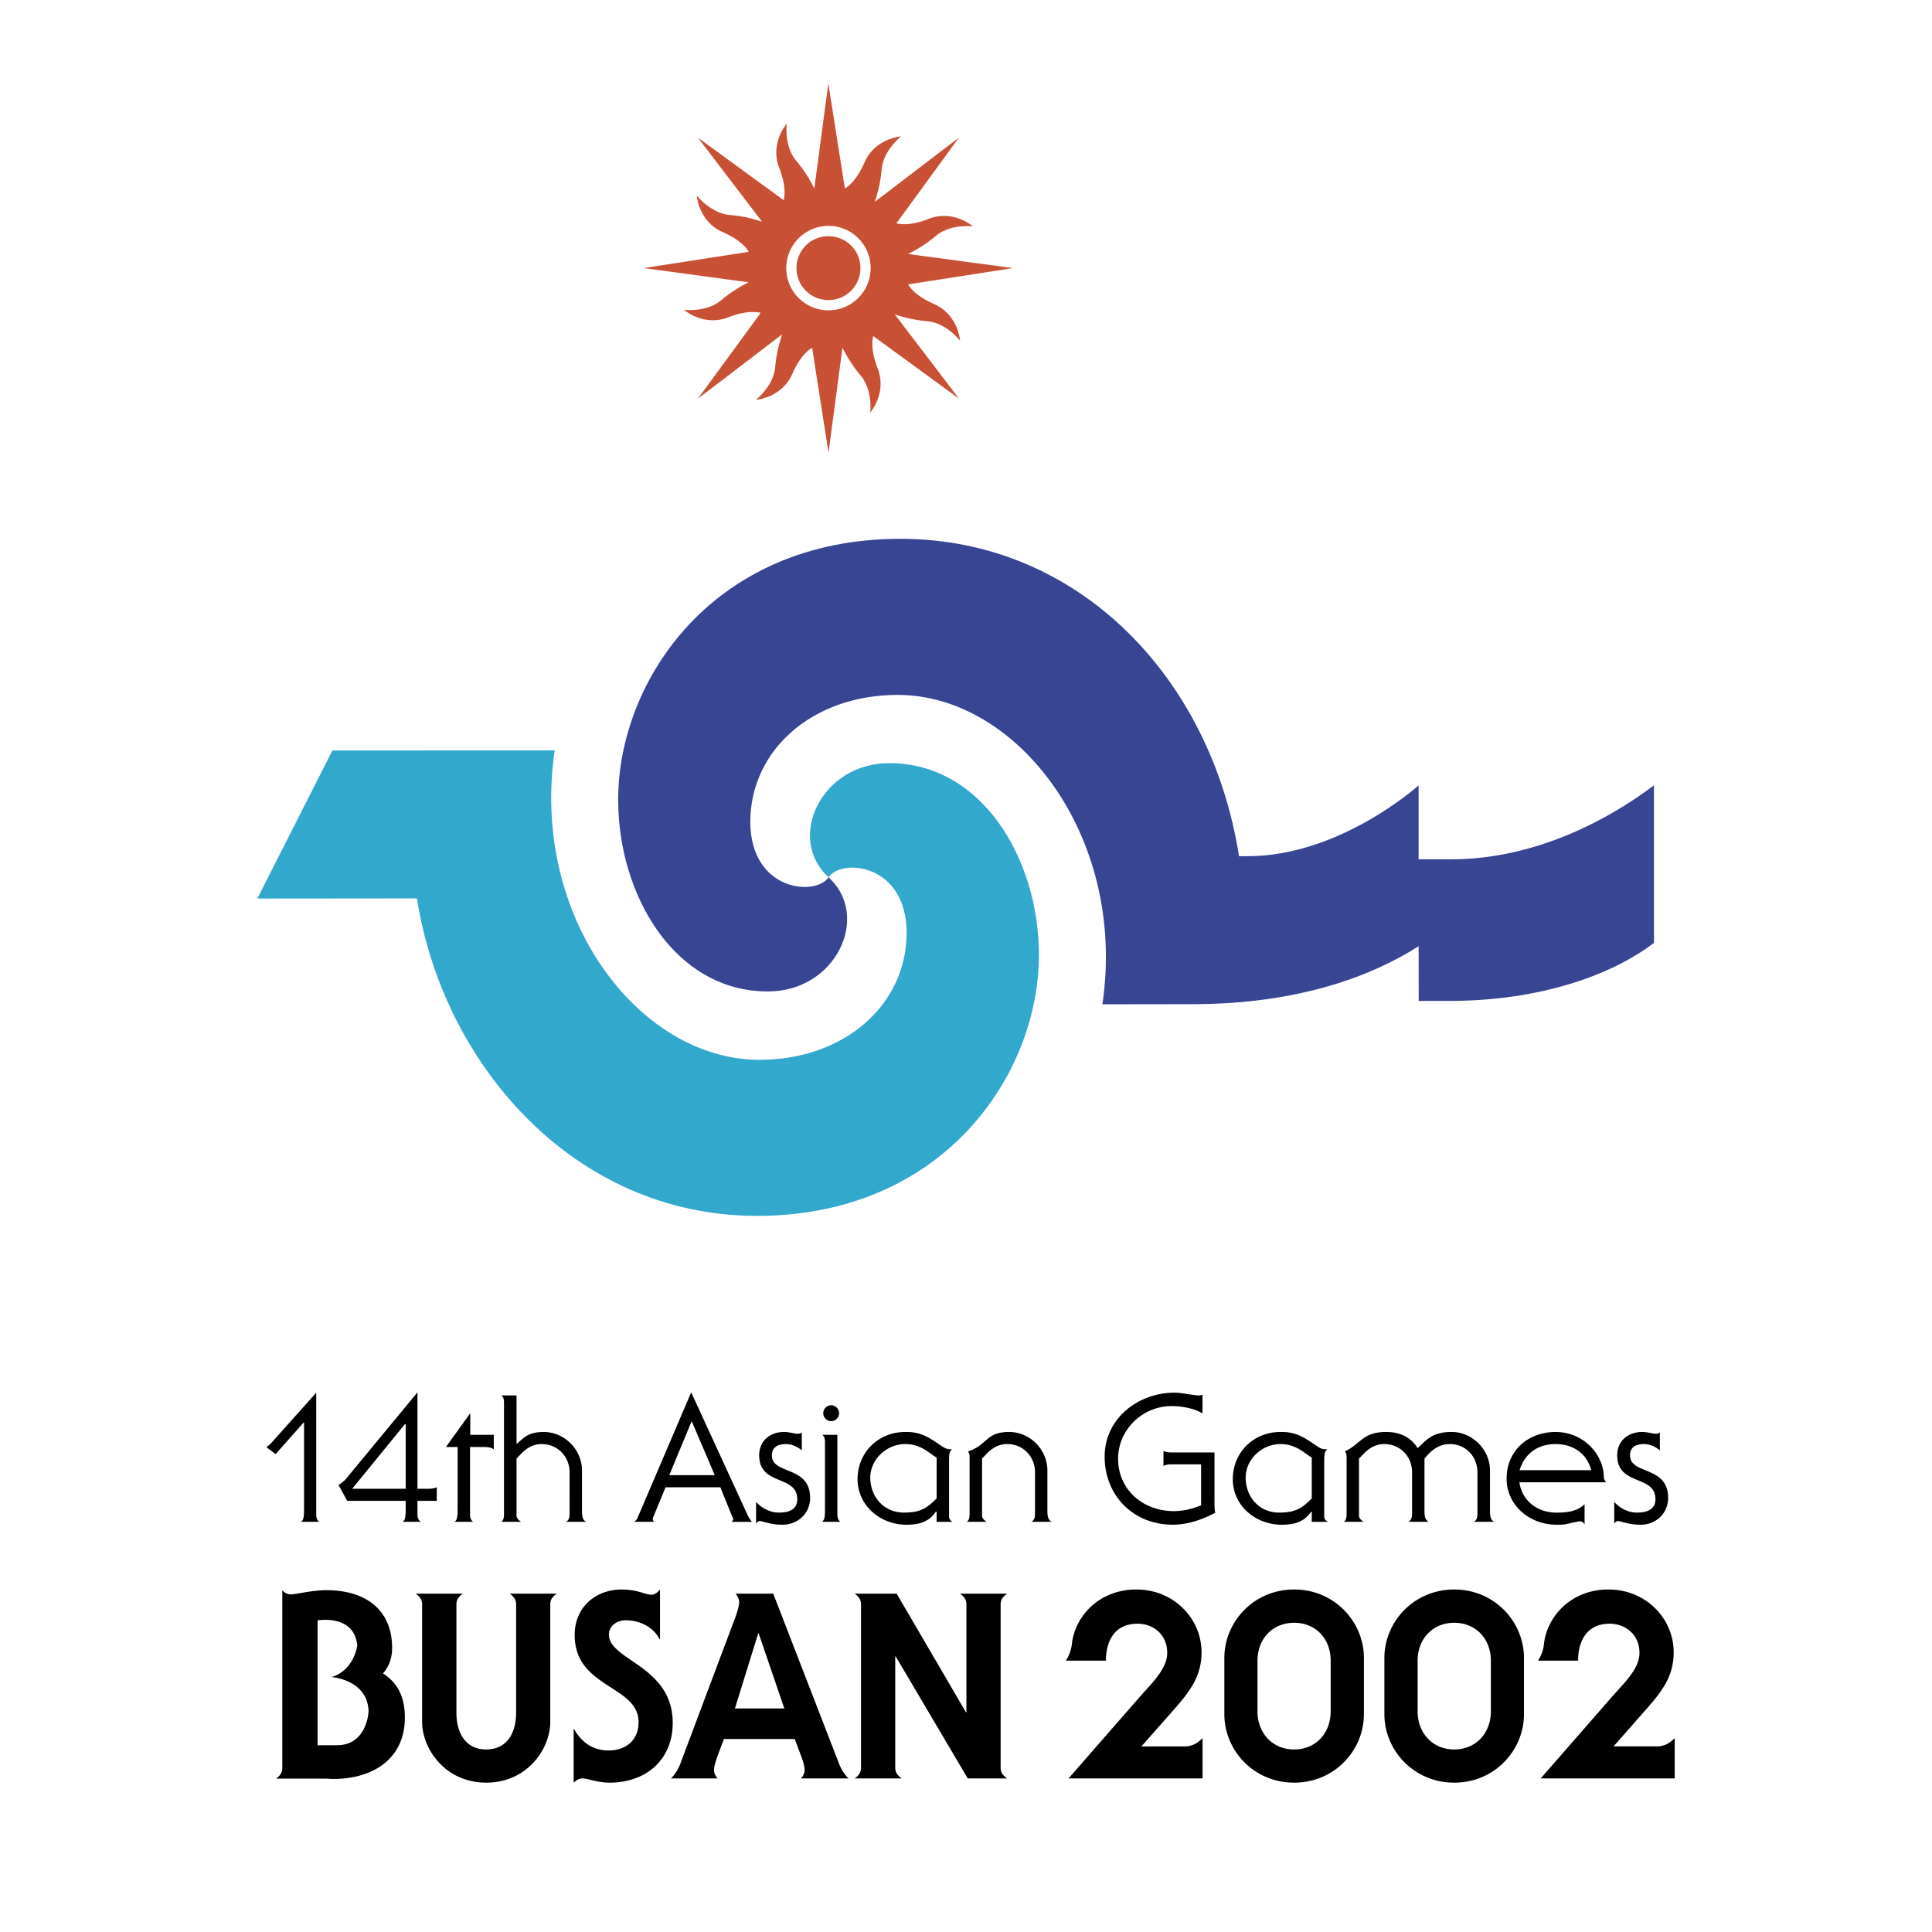 <svg xmlns="http://www.w3.org/2000/svg" width="2500" height="2500" viewBox="0 0 192.756 192.756"><g fill-rule="evenodd" clip-rule="evenodd"><path fill="#fff" d="M0 0h192.756v192.756H0V0z"/><path d="M86.862 26.746a4.212 4.212 0 0 1-4.209 4.218 4.216 4.216 0 0 1-4.208-4.218 4.217 4.217 0 0 1 4.216-4.211 4.205 4.205 0 0 1 4.201 4.211zm8.925 7.248s-.16-2.59-2.618-3.671c-2.066-.9-2.568-1.948-2.568-1.948l10.469-1.628-10.469-1.408a13.912 13.912 0 0 0 2.759-1.793c1.468-1.244 3.706-.962 3.706-.962s-1.948-1.715-4.449-.736c-2.089.822-3.182.431-3.182.431l6.242-8.553-8.4 6.409c.174-.485.558-1.737.683-3.225.159-1.917 1.94-3.294 1.94-3.294s-2.598.156-3.666 2.629c-.9 2.059-1.94 2.56-1.94 2.56L82.643 8.331l-1.4 10.472a13.576 13.576 0 0 0-1.799-2.755c-1.243-1.463-.949-3.71-.949-3.71s-1.726 1.941-.739 4.445c.813 2.098.43 3.186.43 3.186l-8.558-6.239 6.408 8.399a12.893 12.893 0 0 0-3.216-.681c-1.926-.166-3.301-1.941-3.301-1.941s.156 2.591 2.618 3.663c2.067.9 2.567 1.957 2.567 1.957l-10.476 1.62 10.476 1.417c-.468.219-1.618.83-2.759 1.801-1.468 1.228-3.708.939-3.708.939s1.957 1.729 4.458.743c2.092-.814 3.201-.43 3.201-.43l-6.267 8.561 8.406-6.417c-.165.509-.563 1.737-.689 3.225-.145 1.925-1.933 3.303-1.933 3.303s2.59-.164 3.657-2.63c.899-2.058 1.958-2.559 1.958-2.559l1.634 10.464L84.053 34.7c.243.47.844 1.62 1.81 2.762 1.241 1.472.959 3.695.959 3.695s1.716-1.941.724-4.454c-.808-2.082-.424-3.177-.424-3.177l8.559 6.245-6.41-8.406c.493.172 1.735.557 3.224.681 1.915.156 3.292 1.948 3.292 1.948z" fill="#c85135"/><path d="M82.652 23.569a3.157 3.157 0 0 0-3.184 3.177 3.181 3.181 0 0 0 3.192 3.194 3.185 3.185 0 0 0 3.184-3.194 3.173 3.173 0 0 0-3.192-3.177z" fill="#c85135"/><path d="M109.986 100.199c2.467-16.631-8.424-30.868-20.425-30.868-8.492 0-14.692 5.495-14.703 12.663.011 6.911 6.512 7.467 7.809 5.535 4.229 3.842.792 11.403-6.056 11.386-9.227.018-14.936-9.516-14.936-19.134 0-11.865 9.449-26.016 28.135-26.023 17.892-.008 31.044 13.986 33.806 31.666h.838c9.254.008 17.082-7.067 17.082-7.067v7.38h3.229c8.672-.007 16.076-4.218 20.25-7.388v15.723c-4.174 3.187-11.311 5.783-20.375 5.791h-3.096l-.008-5.461c-4.523 2.901-11.885 5.792-22.592 5.784l-8.958.013z" fill="#384593"/><path d="M33.167 74.872l22.177-.007c-2.466 16.638 8.416 30.868 20.425 30.875 8.484 0 14.685-5.504 14.685-12.664 0-6.918-6.492-7.482-7.786-5.548-4.231-3.828-.808-11.381 6.053-11.388 9.225-.007 14.932 9.524 14.932 19.143 0 11.849-9.451 26.025-28.149 26.025-18.26 0-31.336-15.178-33.903-31.675l-15.928.016 7.494-14.777z" fill="#32a8cd"/><path d="M34.641 149.74l-.866-1.586c.267-.176.55-.371.742-.604l7.106-8.602h.027v9.588h1.05c.285 0 .633-.041.876-.15v1.354h-1.925v1.379c0 .369.148.594.351.713h-1.853c.284-.135.326-.564.326-1.254v-.838h-5.834zm116.949-1.853c.268 1.84 1.766 3.027 3.707 3.027 1.033 0 2.027-.1 2.797-.836v2.006c-.098-.152-.229-.283-.406-.301-.18-.029-1.174.236-1.455.283-.301.055-.619.055-.936.055-2.648 0-4.982-1.887-4.982-4.617 0-2.74 2.121-4.635 4.877-4.635 2.889 0 4.82 2.342 4.82 4.51 0 .217.143.359.221.508h-8.643zm-20.336-3.703c.529.346.619.416 1.186.416-.322.236-.322.547-.322 1.299v5.385c0 .205.07.385.361.549h-1.605v-.979l-.061-.039c-.686 1.039-1.701 1.307-2.939 1.307-2.596 0-4.877-1.887-4.877-4.555 0-2.639 2.047-4.697 4.746-4.697 1.538-.04 2.384.548 3.511 1.314zm-37.443 0c.535.346.625.416 1.184.416-.307.236-.307.547-.307 1.299v5.385c0 .205.064.385.348.549h-1.589v-.979l-.078-.039c-.675 1.039-1.7 1.307-2.934 1.307-2.582 0-4.875-1.887-4.875-4.555 0-2.639 2.057-4.697 4.751-4.697 1.533-.04 2.383.548 3.5 1.314zm-11.826 7.648c.292-.135.324-.564.324-1.254v-6.621c0-.336-.015-.641-.289-.805h1.524v7.967c0 .369.125.594.307.713h-1.866zm-15.583-3.445l-1.135 2.748c-.092.203-.148.365-.148.414 0 .119.082.205.132.283h-1.984a.815.815 0 0 0 .325-.361l5.352-12.521h.033l5.608 12.201c.174.35.284.502.442.682h-2.019c.06-.078.141-.164.141-.283 0-.049-.072-.211-.164-.414l-1.115-2.748h-5.468v-.001zm-39.827-4.006c.198-.141.45-.328.616-.555l4.36-4.877v12.17c0 .369.115.594.307.713h-1.84c.274-.135.317-.564.317-1.254v-8.648h-.043l-2.791 3.146-.926-.695zm139.027.32c-.42-.354-.994-.627-1.578-.627-.768 0-1.395.273-1.395 1.127 0 1.975 3.801.979 3.801 4.252 0 1.533-1.213 2.668-2.74 2.668-.668 0-1.135-.086-1.488-.189-.346-.061-.611-.178-.803-.178-.096 0-.266.117-.318.234h-.027v-2.137c.58.633 1.402 1.062 2.262 1.062.918 0 1.848-.264 1.848-1.33 0-2.48-3.814-1.297-3.814-4.383 0-1.447 1.084-2.332 2.5-2.332.5 0 1.055.18 1.369.18.115 0 .289-.029.385-.148v1.801h-.002zm-6.846 1.981c-.426-1.643-1.783-2.607-3.549-2.607-1.824 0-3.092.979-3.602 2.607h7.151zm-24.408-1.364c0-.279-.086-.375-.158-.514 1.592-.752 1.756-1.936 4.104-1.936 1.266 0 2.402.43 3.146 1.613.863-.768 1.391-1.613 3.383-1.613 2.088 0 3.834 1.77 3.834 3.852v4.07c0 .727.18.877.391 1.041h-1.984c.326-.213.342-.494.342-.996V146.9c0-1.582-1.174-2.826-2.764-2.826-1.459 0-2.238 1.166-2.52 1.434v5.283c0 .727.182.877.393 1.041h-1.986c.334-.213.354-.494.354-.996V146.9c0-1.582-1.174-2.826-2.783-2.826-1.443 0-2.152 1.166-2.512 1.434v5.705c0 .32.305.5.445.619h-1.961c.244-.18.277-.414.277-.861v-5.653h-.001zm-3.475.104c-.643-.346-1.518-1.348-3.102-1.348-1.883 0-3.492 1.527-3.492 3.357 0 1.904 1.35 3.482 3.334 3.482 1.719 0 2.34-.5 3.26-1.414v-4.077zm-10.9-4.408c-.871-.516-2.072-.727-3.086-.727-2.941 0-5.334 2.396-5.334 5.244 0 3.107 2.486 5.234 5.562 5.234.963 0 1.846-.227 2.719-.578v-4.086h-3.072c-.229 0-.5.062-.684.148v-1.486c.184.086.455.148.684.148h4.408v4.906c0 .346 0 .809.074 1.111-1.297.689-2.74 1.191-4.246 1.191-3.969 0-6.787-2.951-6.787-6.785 0-3.826 3.35-6.387 6.982-6.387.309 0 .787.055 1.252.141.451.055.883.133 1.143.133.109 0 .289-.031.385-.078v1.871zm-23.237 4.304c0-.279-.091-.375-.158-.514 1.975-.635 1.749-1.936 4.102-1.936 2.094 0 3.82 1.77 3.82 3.852v4.07c0 .727.193.877.406 1.041h-1.996c.344-.213.352-.494.352-.996V146.9c0-1.582-1.186-2.826-2.758-2.826-1.469 0-2.178 1.166-2.525 1.434v5.705c0 .32.299.5.451.619h-1.978c.252-.18.284-.414.284-.861v-5.653zm-3.289.104c-.653-.346-1.525-1.348-3.119-1.348-1.879 0-3.5 1.527-3.5 3.357 0 1.904 1.366 3.482 3.357 3.482 1.721 0 2.335-.5 3.262-1.414v-4.077zM83.719 141a.803.803 0 0 1-.783.791.8.8 0 0 1-.8-.791c0-.439.365-.799.8-.799a.81.81 0 0 1 .783.799zm-3.725 3.701c-.431-.354-.982-.627-1.577-.627-.755 0-1.405.273-1.405 1.127 0 1.975 3.815.979 3.815 4.252 0 1.533-1.225 2.668-2.749 2.668-.659 0-1.135-.086-1.486-.189-.357-.061-.598-.178-.797-.178-.109 0-.271.117-.343.234h-.018v-2.137c.593.633 1.409 1.062 2.276 1.062.926 0 1.833-.264 1.833-1.33 0-2.48-3.799-1.297-3.799-4.383 0-1.447 1.066-2.332 2.492-2.332.497 0 1.057.18 1.366.18.118 0 .299-.029.392-.148v1.801zm-8.685 2.475l-2.283-5.355h-.033l-2.217 5.355h4.533zm-19.775-3.102c.692-.57 1.099-1.205 2.707-1.205 2.093 0 3.826 1.77 3.826 3.852v4.07c0 .727.176.877.396 1.041h-1.984c.339-.213.349-.494.349-.996V146.9c0-1.582-1.192-2.826-2.785-2.826-1.449 0-2.158 1.166-2.508 1.434v5.705c0 .32.31.5.442.619H50.01c.24-.18.274-.414.274-.861V140.03c0-.346-.008-.643-.274-.807h1.525v4.851h-.001zm-7.042.291L46.918 141v2.152h2.348v1.447c-.333-.234-.716-.234-1.189-.234h-1.182v6.754c0 .369.133.594.323.713h-1.884c.276-.135.325-.564.325-1.254v-6.213h-1.167zm-4.017 4.172v-6.449h-.077l-5.265 6.449h5.342zM40.393 171.516c-.077 4.053-3.301 5.971-7.125 5.971a7.85 7.85 0 0 1-.625-.031h-5.11c.351-.242.632-.57.632-1.033V158.65c.159.234.529.422.811.422.282 0 .875-.109 1.507-.219.675-.104 1.442-.203 2.05-.203 3.956 0 6.587 1.957 6.587 5.768 0 1.104-.353 1.91-.911 2.537 1.409.92 2.217 2.268 2.184 4.561zm31.835 1.986l-.383 1.01c-.259.674-.609 1.605-.609 2.074 0 .369.184.65.367.846h-4.66c.392-.383.751-.947.951-1.51l5.256-13.994c.27-.674.595-1.613.595-2.066 0-.359-.185-.643-.357-.861h3.758l6.551 16.922c.2.562.567 1.127.957 1.51h-4.751c.194-.195.376-.477.376-.846 0-.469-.342-1.4-.609-2.074l-.375-1.01h-7.067v-.001zm65.893-8.084c0-3.6 2.928-6.834 6.967-6.834 4.041 0 6.959 3.234 6.959 6.834v5.605c0 3.6-2.918 6.832-6.959 6.832-4.039 0-6.967-3.232-6.967-6.832v-5.605zm-15.967 0c0-3.6 2.916-6.834 6.967-6.834 4.033 0 6.957 3.234 6.957 6.834v5.605c0 3.6-2.924 6.832-6.957 6.832-4.051 0-6.967-3.232-6.967-6.832v-5.605zm-88.537 8.703c3.041 0 3.157-3.396 3.157-3.396-.117-3.172-3.699-3.404-3.699-3.404 2.268-.666 2.573-3.162 2.573-3.162-.331-3.162-3.963-2.488-3.963-2.488v12.451h1.932v-.001zm55.753-8.851h-.052v11.129c0 .471.293.807.66 1.033h-4.709c.35-.227.634-.562.634-1.033v-16.365c0-.463-.284-.797-.634-1.033h4.192l6.917 11.842h.042v-10.809c0-.463-.283-.797-.64-1.033h4.716c-.377.236-.662.57-.662 1.033v16.365c0 .471.285.807.662 1.033h-3.944L89.37 165.27zm-11.118 5.181l-2.556-7.482h-.051l-2.32 7.482h4.927zm-12.402-6.896h-.042c-.6-1.213-1.965-1.9-3.366-1.9-.982 0-1.69.633-1.69 1.416 0 2.613 6.367 3.105 6.367 8.828 0 3.656-2.642 5.957-6.316 5.957-.579 0-1.127-.104-1.593-.205-.468-.117-.833-.219-1.092-.219-.391 0-.642.219-.884.424v-5.34h.043c.791 1.402 1.982 2.129 3.424 2.129 1.769 0 3.009-1.039 3.009-2.824 0-3.709-6.375-3.357-6.375-8.703 0-2.715 2.025-4.533 4.716-4.533.418 0 .985.049 1.526.182.56.133.783.266 1.35.336.365.047.701-.25.923-.518v4.97zm-23.734 8.234v-11.756c0-.463-.292-.797-.657-1.033h4.725c-.367.236-.647.57-.647 1.033v10.809c0 2.295 1.08 3.703 2.972 3.703 1.9 0 2.984-1.408 2.984-3.703v-10.809c0-.463-.294-.797-.642-1.033h4.707c-.365.236-.657.57-.657 1.033v11.756c0 2.699-2.301 6.066-6.393 6.066-4.083 0-6.392-3.367-6.392-6.066zm124.968 5.643h-13.365l7.096-8.131c1.25-1.416 2.758-2.818 2.758-4.391 0-1.809-1.385-2.912-2.98-2.912-2.25 0-3.146 1.699-3.146 3.686h-3.996c.299-.469.529-1.033.584-1.604.264-2.691 2.613-5.496 6.441-5.496 3.713 0 6.508 2.875 6.508 6.27 0 2.412-1.17 3.93-2.986 5.957l-3.014 3.428h4.268c.832 0 1.312-.32 1.834-.822v4.015h-.002zm-25.645-6.684c0 2.152 1.48 3.797 3.648 3.797 2.174 0 3.658-1.645 3.658-3.797v-5.064c0-2.152-1.484-3.779-3.658-3.779-2.168 0-3.648 1.627-3.648 3.779v5.064zm-15.978 0c0 2.152 1.482 3.797 3.66 3.797 2.174 0 3.641-1.645 3.641-3.797v-5.064c0-2.152-1.467-3.779-3.641-3.779-2.178 0-3.66 1.627-3.66 3.779v5.064zm-5.482 6.684h-13.367l7.102-8.131c1.25-1.416 2.74-2.818 2.74-4.391 0-1.809-1.357-2.912-2.965-2.912-2.258 0-3.152 1.699-3.152 3.686h-3.998a3.852 3.852 0 0 0 .598-1.604c.252-2.691 2.611-5.496 6.445-5.496 3.697 0 6.496 2.875 6.496 6.27 0 2.412-1.166 3.93-2.973 5.957l-3.025 3.428h4.268c.83 0 1.318-.32 1.832-.822v4.015h-.001z"/></g></svg>
